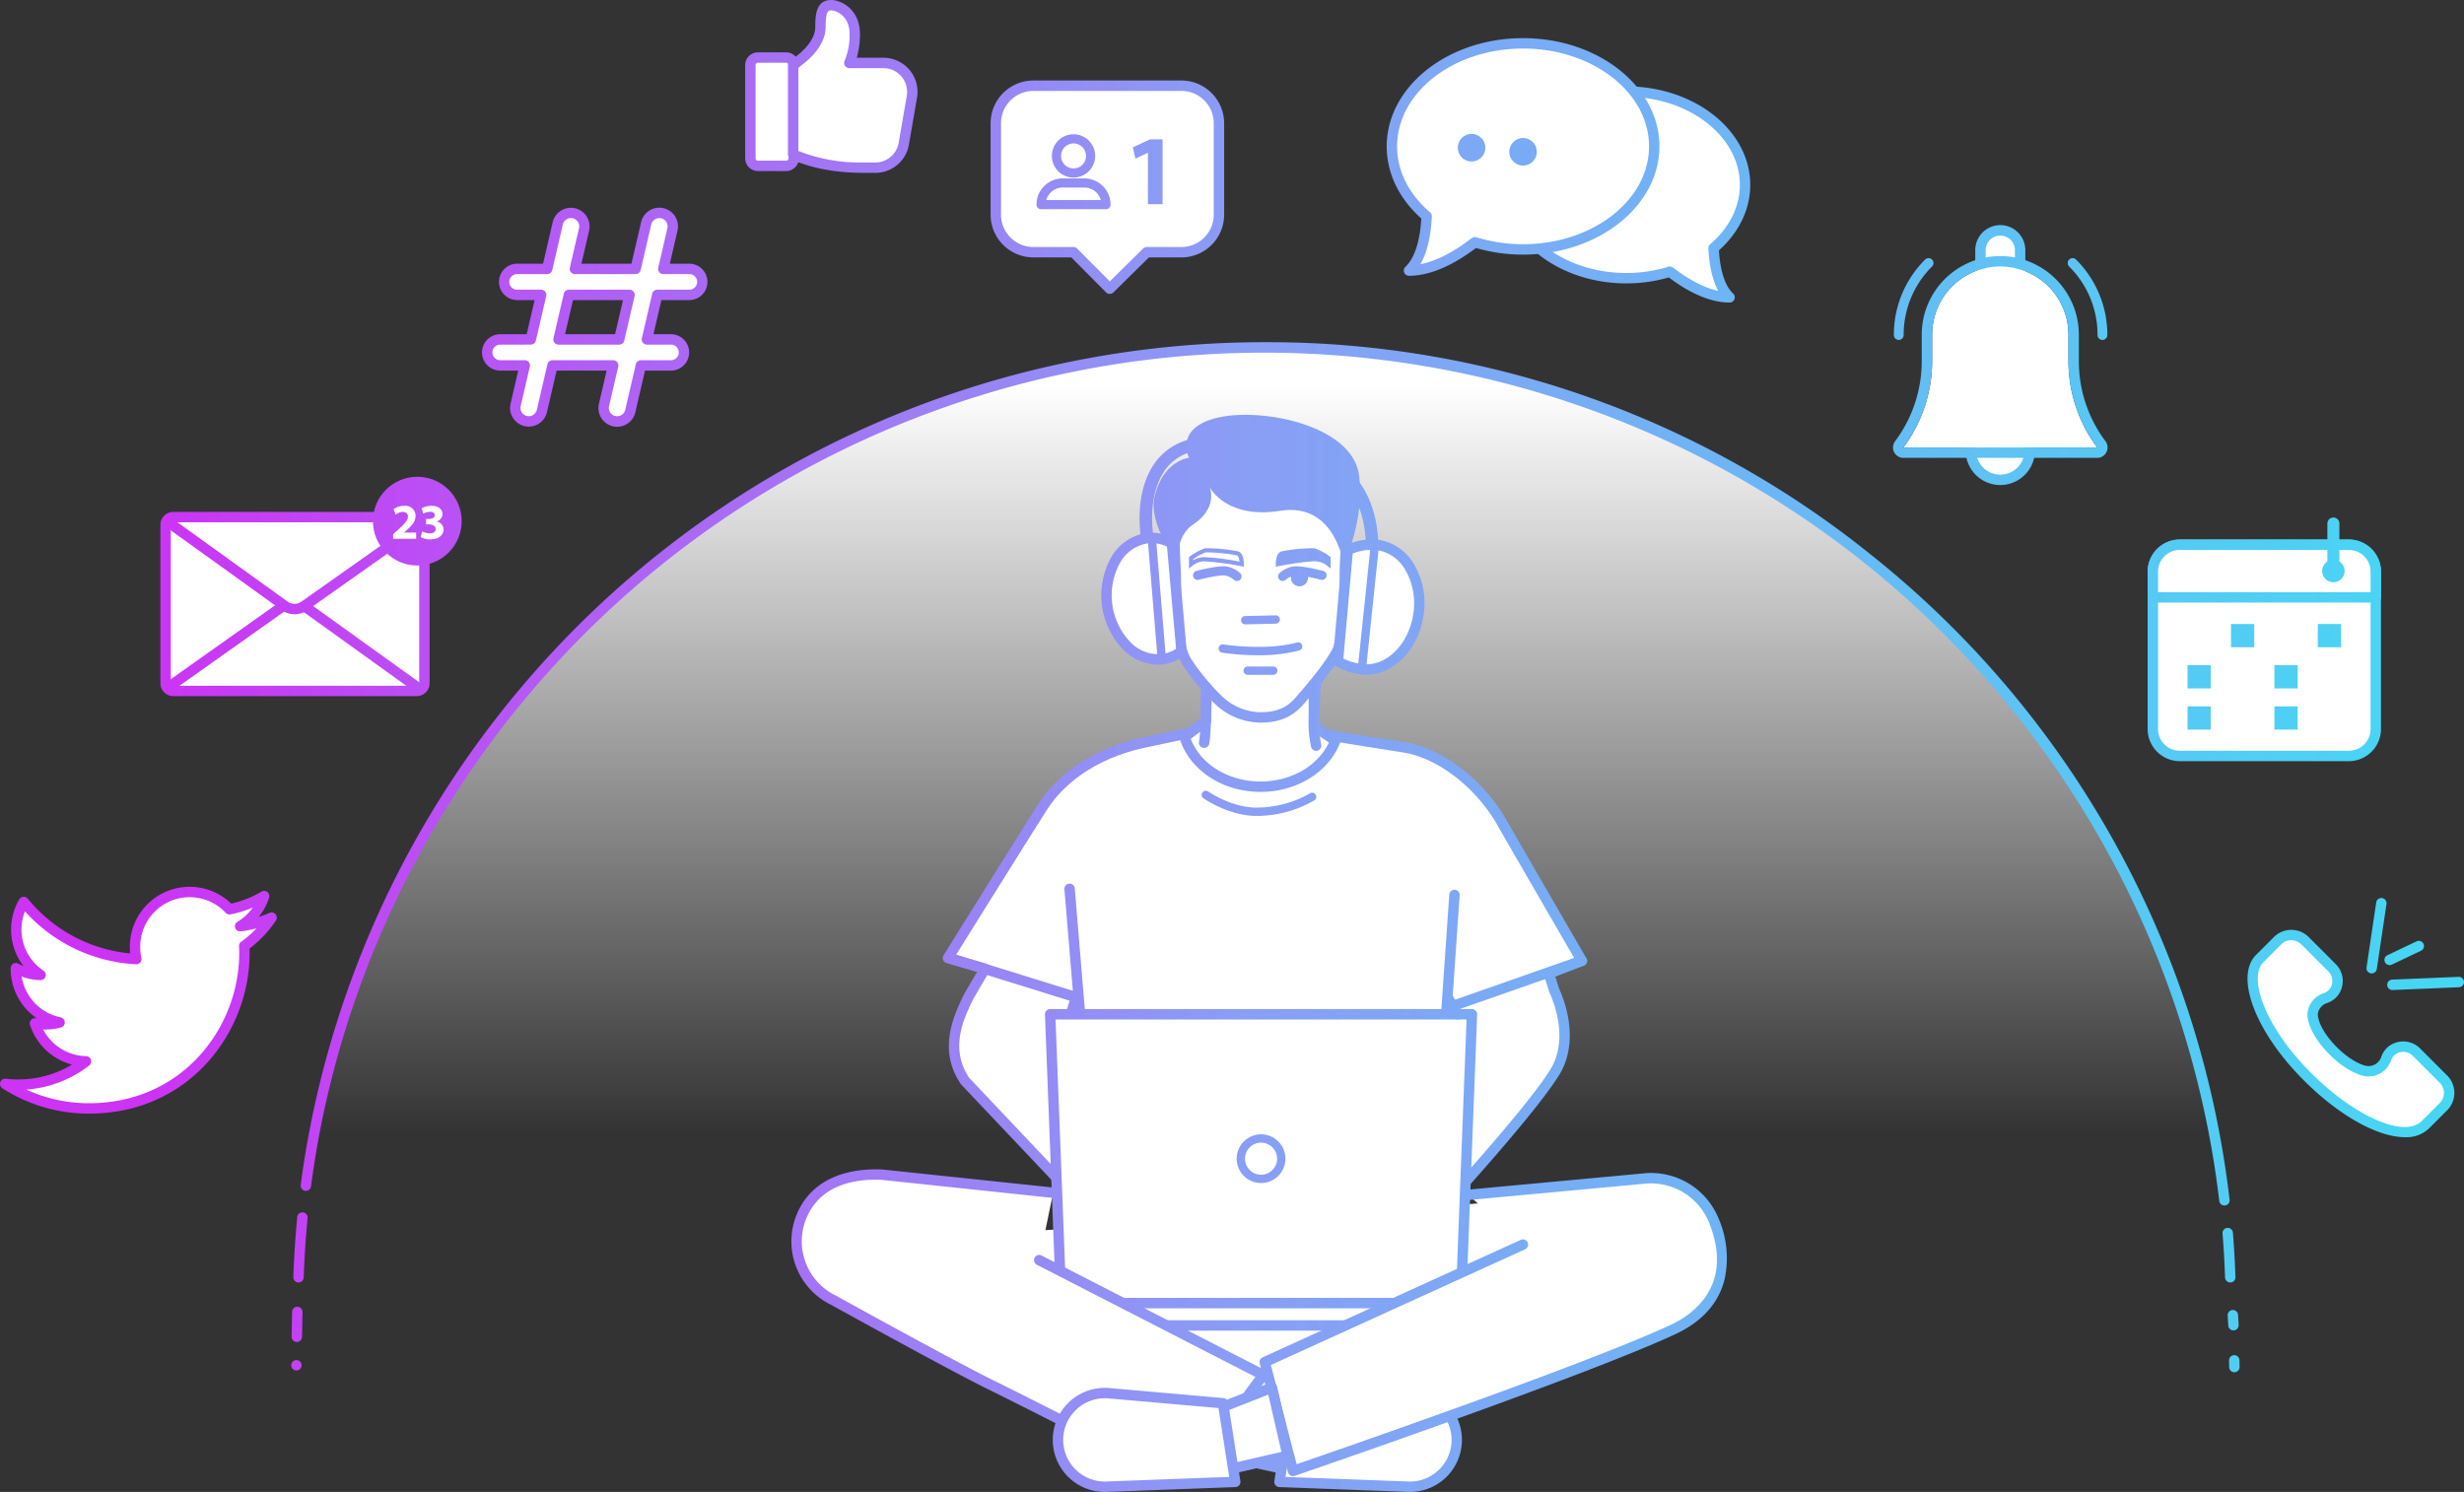 <?xml version="1.0" encoding="UTF-8"?>
<svg xmlns="http://www.w3.org/2000/svg" xmlns:xlink="http://www.w3.org/1999/xlink" viewBox="0 0 592.374 358.732">
  <rect x="0" y="0" width="592.374" height="358.732" fill="#333333" stroke="none"/>
  <defs>
    <linearGradient id="linear-gradient" x1="72.24" y1="293.343" x2="72.24" y2="305.978" gradientUnits="userSpaceOnUse">
      <stop offset="0" stop-color="#fff"></stop>
      <stop offset="1" stop-color="#fff" stop-opacity="0"></stop>
    </linearGradient>
    <linearGradient id="linear-gradient-2" x1="10.091" y1="299.918" x2="589.868" y2="299.918" gradientUnits="userSpaceOnUse">
      <stop offset="0.043" stop-color="#cc33f5"></stop>
      <stop offset="0.5" stop-color="#899ef5"></stop>
      <stop offset="1" stop-color="#45d7f4"></stop>
    </linearGradient>
    <linearGradient id="linear-gradient-3" x1="304.156" y1="92.353" x2="304.156" y2="272.432" xlink:href="#linear-gradient"></linearGradient>
    <linearGradient id="linear-gradient-4" x1="9.174" y1="186.066" x2="588.951" y2="186.066" xlink:href="#linear-gradient-2"></linearGradient>
    <linearGradient id="linear-gradient-5" x1="535.875" y1="296.933" x2="535.875" y2="306.273" xlink:href="#linear-gradient"></linearGradient>
    <linearGradient id="linear-gradient-6" x1="9.925" y1="301.794" x2="589.701" y2="301.794" xlink:href="#linear-gradient-2"></linearGradient>
    <linearGradient id="linear-gradient-7" x1="10.174" y1="328.284" x2="589.951" y2="328.284" xlink:href="#linear-gradient-2"></linearGradient>
    <linearGradient id="linear-gradient-8" x1="536.878" y1="316.333" x2="536.878" y2="318.446" xlink:href="#linear-gradient"></linearGradient>
    <linearGradient id="linear-gradient-9" x1="10.174" y1="317.432" x2="589.951" y2="317.432" xlink:href="#linear-gradient-2"></linearGradient>
    <linearGradient id="linear-gradient-10" x1="9.925" y1="327.892" x2="589.701" y2="327.892" xlink:href="#linear-gradient-2"></linearGradient>
    <linearGradient id="linear-gradient-11" x1="9.174" y1="46.754" x2="588.951" y2="46.754" xlink:href="#linear-gradient-2"></linearGradient>
    <linearGradient id="linear-gradient-12" x1="9.174" y1="26.857" x2="588.951" y2="26.857" xlink:href="#linear-gradient-2"></linearGradient>
    <linearGradient id="linear-gradient-13" x1="9.174" y1="20.781" x2="588.951" y2="20.781" xlink:href="#linear-gradient-2"></linearGradient>
    <linearGradient id="linear-gradient-14" x1="9.174" y1="240.493" x2="588.951" y2="240.493" xlink:href="#linear-gradient-2"></linearGradient>
    <linearGradient id="linear-gradient-15" x1="9.174" y1="248.506" x2="588.951" y2="248.506" xlink:href="#linear-gradient-2"></linearGradient>
    <linearGradient id="linear-gradient-16" x1="9.174" y1="76.258" x2="588.951" y2="76.258" xlink:href="#linear-gradient-2"></linearGradient>
    <linearGradient id="linear-gradient-17" x1="9.174" y1="145.235" x2="588.951" y2="145.235" xlink:href="#linear-gradient-2"></linearGradient>
    <linearGradient id="linear-gradient-18" x1="9.174" y1="136.075" x2="588.951" y2="136.075" xlink:href="#linear-gradient-2"></linearGradient>
    <linearGradient id="linear-gradient-19" x1="9.174" y1="155.492" x2="588.951" y2="155.492" xlink:href="#linear-gradient-2"></linearGradient>
    <linearGradient id="linear-gradient-20" x1="9.174" y1="155.752" x2="588.951" y2="155.752" xlink:href="#linear-gradient-2"></linearGradient>
    <linearGradient id="linear-gradient-21" x1="10.174" y1="318.436" x2="589.951" y2="318.436" xlink:href="#linear-gradient-2"></linearGradient>
    <linearGradient id="linear-gradient-22" x1="9.174" y1="233.755" x2="588.951" y2="233.755" xlink:href="#linear-gradient-2"></linearGradient>
    <linearGradient id="linear-gradient-23" x1="9.174" y1="344.454" x2="588.951" y2="344.454" xlink:href="#linear-gradient-2"></linearGradient>
    <linearGradient id="linear-gradient-24" x1="9.174" y1="346.214" x2="588.951" y2="346.214" xlink:href="#linear-gradient-2"></linearGradient>
    <linearGradient id="linear-gradient-25" x1="9.174" y1="278.598" x2="588.951" y2="278.598" xlink:href="#linear-gradient-2"></linearGradient>
    <linearGradient id="linear-gradient-26" x1="9.174" y1="316.009" x2="588.951" y2="316.009" xlink:href="#linear-gradient-2"></linearGradient>
    <linearGradient id="linear-gradient-27" x1="9.174" y1="278.598" x2="588.951" y2="278.598" xlink:href="#linear-gradient-2"></linearGradient>
    <linearGradient id="linear-gradient-28" x1="9.174" y1="228.642" x2="588.951" y2="228.642" xlink:href="#linear-gradient-2"></linearGradient>
    <linearGradient id="linear-gradient-29" x1="9.174" y1="229.416" x2="588.951" y2="229.416" xlink:href="#linear-gradient-2"></linearGradient>
    <linearGradient id="linear-gradient-30" x1="9.174" y1="242.029" x2="588.951" y2="242.029" xlink:href="#linear-gradient-2"></linearGradient>
    <linearGradient id="linear-gradient-31" x1="9.174" y1="318.48" x2="588.951" y2="318.48" xlink:href="#linear-gradient-2"></linearGradient>
    <linearGradient id="linear-gradient-32" x1="9.174" y1="319.466" x2="588.951" y2="319.466" xlink:href="#linear-gradient-2"></linearGradient>
    <linearGradient id="linear-gradient-33" x1="9.174" y1="343.653" x2="588.951" y2="343.653" xlink:href="#linear-gradient-2"></linearGradient>
    <linearGradient id="linear-gradient-34" x1="9.174" y1="346.214" x2="588.951" y2="346.214" xlink:href="#linear-gradient-2"></linearGradient>
    <linearGradient id="linear-gradient-35" x1="9.174" y1="235.024" x2="588.951" y2="235.024" xlink:href="#linear-gradient-2"></linearGradient>
    <linearGradient id="linear-gradient-36" x1="9.174" y1="236.548" x2="588.951" y2="236.548" xlink:href="#linear-gradient-2"></linearGradient>
    <linearGradient id="linear-gradient-37" x1="9.174" y1="175.278" x2="588.951" y2="175.278" xlink:href="#linear-gradient-2"></linearGradient>
    <linearGradient id="linear-gradient-38" x1="9.174" y1="139.444" x2="588.951" y2="139.444" xlink:href="#linear-gradient-2"></linearGradient>
    <linearGradient id="linear-gradient-39" x1="9.174" y1="133.967" x2="588.951" y2="133.967" xlink:href="#linear-gradient-2"></linearGradient>
    <linearGradient id="linear-gradient-40" x1="9.174" y1="134.255" x2="588.951" y2="134.255" xlink:href="#linear-gradient-2"></linearGradient>
    <linearGradient id="linear-gradient-41" x1="9.174" y1="139.245" x2="588.951" y2="139.245" xlink:href="#linear-gradient-2"></linearGradient>
    <linearGradient id="linear-gradient-42" x1="9.174" y1="137.928" x2="588.951" y2="137.928" xlink:href="#linear-gradient-2"></linearGradient>
    <linearGradient id="linear-gradient-44" x1="9.174" y1="134.258" x2="588.951" y2="134.258" xlink:href="#linear-gradient-2"></linearGradient>
    <linearGradient id="linear-gradient-46" x1="9.174" y1="137.928" x2="588.951" y2="137.928" xlink:href="#linear-gradient-2"></linearGradient>
    <linearGradient id="linear-gradient-47" x1="9.174" y1="171.858" x2="588.951" y2="171.858" xlink:href="#linear-gradient-2"></linearGradient>
    <linearGradient id="linear-gradient-48" x1="9.174" y1="171.898" x2="588.951" y2="171.898" xlink:href="#linear-gradient-2"></linearGradient>
    <linearGradient id="linear-gradient-49" x1="9.174" y1="193.16" x2="588.951" y2="193.16" xlink:href="#linear-gradient-2"></linearGradient>
    <linearGradient id="linear-gradient-50" x1="9.174" y1="149.04" x2="588.951" y2="149.04" xlink:href="#linear-gradient-2"></linearGradient>
    <linearGradient id="linear-gradient-51" x1="9.174" y1="155.995" x2="588.951" y2="155.995" xlink:href="#linear-gradient-2"></linearGradient>
    <linearGradient id="linear-gradient-52" x1="9.174" y1="161.258" x2="588.951" y2="161.258" xlink:href="#linear-gradient-2"></linearGradient>
    <linearGradient id="linear-gradient-53" x1="9.174" y1="121.948" x2="588.951" y2="121.948" xlink:href="#linear-gradient-2"></linearGradient>
    <linearGradient id="linear-gradient-54" x1="9.174" y1="143.949" x2="588.951" y2="143.949" xlink:href="#linear-gradient-2"></linearGradient>
    <linearGradient id="linear-gradient-55" x1="9.174" y1="145.962" x2="588.951" y2="145.962" xlink:href="#linear-gradient-2"></linearGradient>
    <linearGradient id="linear-gradient-56" x1="9.174" y1="143.509" x2="588.951" y2="143.509" xlink:href="#linear-gradient-2"></linearGradient>
    <linearGradient id="linear-gradient-57" x1="9.174" y1="146.012" x2="588.951" y2="146.012" xlink:href="#linear-gradient-2"></linearGradient>
    <linearGradient id="linear-gradient-58" x1="9.174" y1="117.652" x2="588.951" y2="117.652" xlink:href="#linear-gradient-2"></linearGradient>
    <linearGradient id="linear-gradient-59" x1="9.174" y1="125.304" x2="588.951" y2="125.304" xlink:href="#linear-gradient-2"></linearGradient>
    <linearGradient id="linear-gradient-60" x1="9.174" y1="37.742" x2="588.951" y2="37.742" xlink:href="#linear-gradient-2"></linearGradient>
    <linearGradient id="linear-gradient-61" x1="9.174" y1="35.513" x2="588.951" y2="35.513" xlink:href="#linear-gradient-2"></linearGradient>
    <linearGradient id="linear-gradient-62" x1="9.174" y1="36.496" x2="588.951" y2="36.496" xlink:href="#linear-gradient-2"></linearGradient>
    <linearGradient id="linear-gradient-64" x1="9.174" y1="241.694" x2="588.951" y2="241.694" xlink:href="#linear-gradient-2"></linearGradient>
    <linearGradient id="linear-gradient-65" x1="9.174" y1="45.013" x2="588.951" y2="45.013" xlink:href="#linear-gradient-2"></linearGradient>
    <linearGradient id="linear-gradient-66" x1="9.174" y1="37.49" x2="588.951" y2="37.49" xlink:href="#linear-gradient-2"></linearGradient>
    <linearGradient id="linear-gradient-67" x1="9.174" y1="46.598" x2="588.951" y2="46.598" xlink:href="#linear-gradient-2"></linearGradient>
    <linearGradient id="linear-gradient-68" x1="-2.342" y1="39.335" x2="568.298" y2="43.326" xlink:href="#linear-gradient-2"></linearGradient>
    <linearGradient id="linear-gradient-69" x1="9.174" y1="61.342" x2="588.951" y2="61.342" xlink:href="#linear-gradient-2"></linearGradient>
    <linearGradient id="linear-gradient-70" x1="9.174" y1="108.283" x2="588.951" y2="108.283" xlink:href="#linear-gradient-2"></linearGradient>
    <linearGradient id="linear-gradient-71" x1="9.174" y1="85.834" x2="588.951" y2="85.834" xlink:href="#linear-gradient-2"></linearGradient>
    <linearGradient id="linear-gradient-72" x1="9.174" y1="71.899" x2="588.951" y2="71.899" xlink:href="#linear-gradient-2"></linearGradient>
    <linearGradient id="linear-gradient-73" x1="9.174" y1="71.899" x2="588.951" y2="71.899" xlink:href="#linear-gradient-2"></linearGradient>
    <linearGradient id="linear-gradient-74" x1="9.174" y1="224.985" x2="588.951" y2="224.985" xlink:href="#linear-gradient-2"></linearGradient>
    <linearGradient id="linear-gradient-75" x1="9.174" y1="229.142" x2="588.951" y2="229.142" xlink:href="#linear-gradient-2"></linearGradient>
    <linearGradient id="linear-gradient-76" x1="9.174" y1="236.458" x2="588.951" y2="236.458" xlink:href="#linear-gradient-2"></linearGradient>
    <linearGradient id="linear-gradient-77" x1="9.174" y1="156.372" x2="588.951" y2="156.372" xlink:href="#linear-gradient-2"></linearGradient>
    <linearGradient id="linear-gradient-78" x1="9.174" y1="137.307" x2="588.951" y2="137.307" xlink:href="#linear-gradient-2"></linearGradient>
    <linearGradient id="linear-gradient-79" x1="9.174" y1="137.292" x2="588.951" y2="137.292" xlink:href="#linear-gradient-2"></linearGradient>
    <linearGradient id="linear-gradient-80" x1="9.174" y1="131.507" x2="588.951" y2="131.507" xlink:href="#linear-gradient-2"></linearGradient>
    <linearGradient id="linear-gradient-83" x1="9.174" y1="152.83" x2="588.951" y2="152.83" xlink:href="#linear-gradient-2"></linearGradient>
    <linearGradient id="linear-gradient-86" x1="9.174" y1="162.734" x2="588.951" y2="162.734" xlink:href="#linear-gradient-2"></linearGradient>
    <linearGradient id="linear-gradient-90" x1="9.174" y1="172.639" x2="588.951" y2="172.639" xlink:href="#linear-gradient-2"></linearGradient>
  </defs>
  <g id="Layer_2" data-name="Layer 2">
    <g id="Layer_5" data-name="Layer 5">
      <path d="M72.709,292.724q-.684,7.134-.938,14.388" fill="url(#linear-gradient)"></path>
      <path d="M71.772,308.362c-.015,0-.029,0-.044-.001a1.25,1.25,0,0,1-1.206-1.292c.167-4.814.484-9.68.943-14.464a1.25,1.25,0,0,1,2.488.238c-.454,4.734-.767,9.549-.934,14.312A1.25,1.25,0,0,1,71.772,308.362Z" fill="url(#linear-gradient-2)"></path>
      <path d="M534.778,288.606a230.67,230.67,0,0,0-4.723-26.726C505.676,159.591,413.689,83.526,303.935,83.526c-111.515,0-204.69,78.528-227.241,183.302q-1.935,8.991-3.16,18.232" fill="url(#linear-gradient-3)"></path>
      <path d="M534.776,289.856a1.25,1.25,0,0,1-1.239-1.105,231.237,231.237,0,0,0-455.621-21.66c-1.282,5.958-2.339,12.058-3.142,18.132a1.25,1.25,0,1,1-2.478-.327c.811-6.14,1.88-12.308,3.177-18.331A233.779,233.779,0,0,1,303.935,82.276a231.177,231.177,0,0,1,145.856,51.093,232.7,232.7,0,0,1,86.228,155.092,1.25,1.25,0,0,1-1.096,1.387A1.39,1.39,0,0,1,534.776,289.856Z" fill="url(#linear-gradient-4)"></path>
      <path d="M536.18,307.112q-.186-5.35-.609-10.637" fill="url(#linear-gradient-5)"></path>
      <path d="M536.178,308.362a1.25,1.25,0,0,1-1.248-1.207c-.121-3.504-.325-7.064-.605-10.58a1.25,1.25,0,0,1,2.492-.199c.283,3.554.489,7.152.611,10.693a1.249,1.249,0,0,1-1.206,1.292C536.207,308.362,536.193,308.362,536.178,308.362Z" fill="url(#linear-gradient-6)"></path>
      <path d="M71.271,329.526a1.298,1.298,0,0,1-.89-.37,1.353,1.353,0,0,1-.15-.19,1.161,1.161,0,0,1-.12-.21,2.187,2.187,0,0,1-.07-.24,1.986,1.986,0,0,1-.02-.24,1.288,1.288,0,0,1,.36-.89,1.255,1.255,0,0,1,2.14.89,1.263,1.263,0,0,1-1.25,1.25Z" fill="url(#linear-gradient-7)"></path>
      <line x1="536.808" y1="316.229" x2="536.947" y2="318.636" fill="url(#linear-gradient-8)"></line>
      <path d="M536.946,319.886a1.25,1.25,0,0,1-1.247-1.178l-.139-2.406a1.25,1.25,0,1,1,2.496-.144l.139,2.406a1.25,1.25,0,0,1-1.176,1.32C536.995,319.885,536.971,319.886,536.946,319.886Z" fill="url(#linear-gradient-9)"></path>
      <path d="M537.168,329.945a1.251,1.251,0,0,1-1.25-1.228l-.027-1.607a1.25,1.25,0,0,1,1.228-1.272h.021a1.251,1.251,0,0,1,1.25,1.228l.027,1.607a1.25,1.25,0,0,1-1.228,1.272Z" fill="url(#linear-gradient-10)"></path>
      <path d="M362.421,44.449c0,12.389,12.784,22.436,28.555,22.436a35.273,35.273,0,0,0,10.484-1.566c3.312,2.586,8.897,6.176,14.351,6.176-2.855-2.7-3.663-7.938-3.843-11.834,4.695-3.998,7.563-9.345,7.563-15.211,0-12.389-12.784-22.436-28.555-22.436S362.421,32.061,362.421,44.449Z" fill="#fff"></path>
      <path d="M415.809,72.745c-5.425,0-10.85-3.197-14.604-6.044a36.558,36.558,0,0,1-10.229,1.435c-16.434,0-29.805-10.626-29.805-23.686s13.37-23.686,29.805-23.686S420.78,31.389,420.78,44.449c0,5.843-2.67,11.415-7.532,15.753.221,3.598,1.01,8.104,3.421,10.384a1.25,1.25,0,0,1-.859,2.158Zm-14.351-8.676a1.25,1.25,0,0,1,.77.265c2.34,1.827,6.525,4.678,10.862,5.607-1.67-3.042-2.227-7.049-2.373-10.222a1.252,1.252,0,0,1,.439-1.009c4.594-3.911,7.124-8.976,7.124-14.26,0-11.682-12.249-21.186-27.305-21.186s-27.305,9.504-27.305,21.186,12.249,21.186,27.305,21.186a33.942,33.942,0,0,0,10.111-1.51A1.245,1.245,0,0,1,401.459,64.068Z" fill="url(#linear-gradient-11)"></path>
      <path d="M182.224,39.878h6.769a1.824,1.824,0,0,0,1.824-1.824V15.66a1.824,1.824,0,0,0-1.824-1.824h-6.769A1.824,1.824,0,0,0,180.4,15.66V38.054A1.824,1.824,0,0,0,182.224,39.878Z" fill="#fff"></path>
      <path d="M188.993,41.128h-6.769a3.077,3.077,0,0,1-3.074-3.074V15.66a3.078,3.078,0,0,1,3.074-3.074h6.769a3.077,3.077,0,0,1,3.074,3.074v22.394A3.077,3.077,0,0,1,188.993,41.128Zm-6.769-26.041a.575.575,0,0,0-.574.574v22.394a.575.575,0,0,0,.574.574h6.769a.575.575,0,0,0,.574-.574V15.66a.575.575,0,0,0-.574-.574Z" fill="url(#linear-gradient-12)"></path>
      <path d="M199.854,1.25c-1.736,0-2.604.868-2.604,5.208,0,4.125-3.995,7.444-6.564,9.154V37.119c2.78,1.286,8.344,3.193,16.981,3.193h2.778a6.933,6.933,0,0,0,6.84-5.764l1.944-11.284a6.941,6.941,0,0,0-6.84-8.125H204.194a16.765,16.765,0,0,0,1.302-6.944c0-5.208-3.906-6.944-5.642-6.944Z" fill="#fff"></path>
      <path d="M210.444,41.562h-2.778c-8.562,0-14.245-1.799-17.506-3.309a1.251,1.251,0,0,1-.725-1.134V15.613a1.249,1.249,0,0,1,.558-1.04C192.236,13.079,196,10.039,196,6.458,196,3.333,196.298,0,199.854,0c2.159,0,6.892,2.063,6.892,8.194a20.508,20.508,0,0,1-.77,5.694h6.413a8.191,8.191,0,0,1,8.072,9.586L218.515,34.76A8.172,8.172,0,0,1,210.444,41.562Zm-18.509-5.257a40.653,40.653,0,0,0,15.73,2.757h2.778a5.679,5.679,0,0,0,5.608-4.726l1.944-11.285a5.692,5.692,0,0,0-5.608-6.663h-8.194a1.25,1.25,0,0,1-1.118-1.809,15.859,15.859,0,0,0,1.17-6.385c0-4.681-3.52-5.694-4.392-5.694-.666,0-1.354,0-1.354,3.958,0,4.427-3.884,7.926-6.564,9.813Z" fill="url(#linear-gradient-13)"></path>
      <path d="M65.297,220.635a27.372,27.372,0,0,1-7.566,2.074,13.056,13.056,0,0,0,5.776-7.257,26.24,26.24,0,0,1-8.326,3.178,13.129,13.129,0,0,0-22.713,8.979,13.523,13.523,0,0,0,.304,2.994A37.165,37.165,0,0,1,5.709,216.868a13.134,13.134,0,0,0,4.035,17.549A12.967,12.967,0,0,1,3.812,232.8v.144a13.191,13.191,0,0,0,10.52,12.901,13.102,13.102,0,0,1-3.443.432,11.611,11.611,0,0,1-2.486-.224A13.255,13.255,0,0,0,20.672,255.2a26.383,26.383,0,0,1-16.28,5.6,24.594,24.594,0,0,1-3.142-.18,36.965,36.965,0,0,0,20.143,5.892c24.162,0,37.371-20.015,37.371-37.363,0-.581-.02-1.141-.048-1.697A26.192,26.192,0,0,0,65.297,220.635Z" fill="#fff"></path>
      <path d="M21.392,267.763A38.319,38.319,0,0,1,.572,261.67a1.25,1.25,0,0,1,.837-2.29,23.158,23.158,0,0,0,2.983.17,25.323,25.323,0,0,0,12.927-3.566,14.54,14.54,0,0,1-10.104-9.542,1.25,1.25,0,0,1,1.458-1.609c.073.016.148.031.225.045a14.474,14.474,0,0,1-6.336-11.935V232.8a1.25,1.25,0,0,1,1.853-1.095,11.981,11.981,0,0,0,1.249.595,14.395,14.395,0,0,1-1.037-16.055,1.251,1.251,0,0,1,.983-.622,1.267,1.267,0,0,1,1.07.457,36.093,36.093,0,0,0,24.615,13.165c-.051-.518-.075-1.062-.075-1.637A14.378,14.378,0,0,1,55.59,217.265a24.911,24.911,0,0,0,7.278-2.887,1.25,1.25,0,0,1,1.831,1.452,14.192,14.192,0,0,1-2.493,4.631,25.348,25.348,0,0,0,2.589-.97,1.25,1.25,0,0,1,1.54,1.841,27.617,27.617,0,0,1-6.341,6.735c.013.355.021.715.021,1.082C60.014,248.13,45.568,267.763,21.392,267.763Zm-15.071-5.78a35.996,35.996,0,0,0,15.071,3.28c22.61,0,36.122-18.362,36.122-36.114,0-.559-.02-1.1-.046-1.636a1.25,1.25,0,0,1,.524-1.081,24.085,24.085,0,0,0,3.667-3.214,29.385,29.385,0,0,1-3.772.73,1.25,1.25,0,0,1-.798-2.313,11.947,11.947,0,0,0,3.663-3.401,27.988,27.988,0,0,1-5.327,1.621,1.243,1.243,0,0,1-1.156-.37,11.879,11.879,0,0,0-20.552,8.123,12.2,12.2,0,0,0,.273,2.717,1.25,1.25,0,0,1-1.279,1.526A38.553,38.553,0,0,1,5.999,219.127a11.872,11.872,0,0,0,4.44,14.251,1.25,1.25,0,0,1-.719,2.289,13.886,13.886,0,0,1-4.512-.86,11.961,11.961,0,0,0,9.373,9.814,1.25,1.25,0,0,1,.08,2.43,14.331,14.331,0,0,1-3.772.477q-.265,0-.515-.006a11.982,11.982,0,0,0,10.324,6.429,1.25,1.25,0,0,1,.743,2.234A27.793,27.793,0,0,1,6.321,261.982Z" fill="url(#linear-gradient-14)"></path>
      <path d="M587.554,259.592l-6.608-6.608a4.395,4.395,0,0,0-7.316,1.652,4.497,4.497,0,0,1-5.192,2.832c-4.72-1.18-11.093-7.316-12.273-12.273a4.277,4.277,0,0,1,2.832-5.192,4.395,4.395,0,0,0,1.652-7.316l-6.608-6.608a4.714,4.714,0,0,0-6.372,0l-4.484,4.484c-4.484,4.72.472,17.229,11.565,28.322S578.35,275.169,583.07,270.449l4.484-4.484A4.713,4.713,0,0,0,587.554,259.592Z" fill="#fff"></path>
      <path d="M578.19,273.433c-6.409,0-15.651-4.99-24.326-13.665-11.546-11.546-16.636-24.753-11.587-30.066l4.507-4.507a5.934,5.934,0,0,1,8.079-.057l6.669,6.665a5.708,5.708,0,0,1,1.52,5.455,5.44,5.44,0,0,1-3.688,3.941,3.258,3.258,0,0,0-1.757,1.483,2.612,2.612,0,0,0-.258,2.119c.012.035.021.07.03.106,1.027,4.313,6.974,10.253,11.36,11.35a3.232,3.232,0,0,0,3.704-2.015,5.429,5.429,0,0,1,3.931-3.661,5.713,5.713,0,0,1,5.455,1.52l6.608,6.608a5.932,5.932,0,0,1,.057,8.08l-4.541,4.544A7.859,7.859,0,0,1,578.19,273.433Zm-27.404-47.35a3.137,3.137,0,0,0-2.234.878l-4.484,4.484c-3.515,3.701.279,15.269,11.565,26.554,10.509,10.509,22.421,15.697,26.555,11.565l4.484-4.484a3.456,3.456,0,0,0,0-4.605l-6.608-6.608a3.229,3.229,0,0,0-3.084-.861,2.964,2.964,0,0,0-2.154,1.997,5.72,5.72,0,0,1-6.658,3.685c-5.304-1.326-11.932-7.946-13.205-13.152a5.083,5.083,0,0,1,.468-4.082,5.8,5.8,0,0,1,3.173-2.638,2.973,2.973,0,0,0,2.024-2.163,3.227,3.227,0,0,0-.861-3.084l-6.608-6.608A3.626,3.626,0,0,0,550.786,226.083Z" fill="url(#linear-gradient-15)"></path>
      <path d="M165.764,64.656h-6.303l2.202-9.488a3.244,3.244,0,0,0-6.321-1.468l-2.542,10.956h-14.59l2.202-9.488a3.244,3.244,0,0,0-6.321-1.468L131.55,64.656h-7.282a3.123,3.123,0,1,0,0,6.247H130.1l-2.486,10.709h-7.361a3.123,3.123,0,1,0,0,6.247h5.911l-2.202,9.488a3.244,3.244,0,1,0,6.321,1.467l2.542-10.955h14.59l-2.202,9.488a3.244,3.244,0,1,0,6.321,1.467l2.542-10.955h7.228a3.123,3.123,0,1,0,0-6.247h-5.777l2.486-10.709h7.753a3.123,3.123,0,1,0,0-6.247Zm-16.9,16.955h-14.59l2.486-10.709h14.59Z" fill="#fff"></path>
      <path d="M127.132,102.578a4.551,4.551,0,0,1-1.245-.176,4.491,4.491,0,0,1-3.143-5.338l1.847-7.955h-4.338a4.373,4.373,0,1,1,0-8.747h6.368l1.906-8.209h-4.259a4.374,4.374,0,0,1,0-8.747h6.289l2.317-9.988a4.495,4.495,0,0,1,8.757,2.033l-1.848,7.955h12.024l2.318-9.988a4.494,4.494,0,0,1,8.756,2.033l-1.847,7.955h4.73a4.374,4.374,0,0,1,0,8.747h-6.76l-1.906,8.209h4.204a4.373,4.373,0,0,1,0,8.747h-6.234l-2.317,9.988a4.495,4.495,0,1,1-8.757-2.032l1.847-7.956H133.818L131.5,99.096a4.504,4.504,0,0,1-4.368,3.481Zm-6.879-19.716a1.873,1.873,0,1,0,0,3.747h5.911a1.251,1.251,0,0,1,1.218,1.533l-2.202,9.488a1.994,1.994,0,1,0,3.885.902l2.543-10.956a1.251,1.251,0,0,1,1.218-.967h14.589a1.251,1.251,0,0,1,1.218,1.533l-2.202,9.488a1.993,1.993,0,0,0,1.395,2.368,1.994,1.994,0,0,0,2.491-1.467l2.542-10.955a1.251,1.251,0,0,1,1.218-.967h7.228a1.873,1.873,0,0,0,0-3.747h-5.777a1.251,1.251,0,0,1-1.218-1.533l2.486-10.709a1.251,1.251,0,0,1,1.218-.967h7.753a1.874,1.874,0,0,0,0-3.747h-6.303a1.251,1.251,0,0,1-1.218-1.533l2.202-9.488a1.994,1.994,0,0,0-3.885-.903l-2.543,10.956a1.251,1.251,0,0,1-1.218.967h-14.59a1.251,1.251,0,0,1-1.218-1.533l2.203-9.488a1.994,1.994,0,0,0-3.886-.902l-2.542,10.956a1.251,1.251,0,0,1-1.218.967h-7.282a1.874,1.874,0,0,0,0,3.747H130.1a1.251,1.251,0,0,1,1.218,1.533l-2.486,10.709a1.251,1.251,0,0,1-1.218.967Zm28.611,0h-14.59a1.251,1.251,0,0,1-1.218-1.533l2.486-10.709a1.251,1.251,0,0,1,1.218-.967h14.59a1.251,1.251,0,0,1,1.218,1.533l-2.486,10.709A1.251,1.251,0,0,1,148.864,82.862Zm-13.017-2.5h12.023l1.906-8.209H137.754Z" fill="url(#linear-gradient-16)"></path>
      <rect x="39.809" y="124.339" width="62.223" height="41.792" rx="1.857" fill="#fff"></rect>
      <path d="M100.175,167.381H41.667a3.111,3.111,0,0,1-3.107-3.107V126.196a3.111,3.111,0,0,1,3.107-3.107h58.509a3.111,3.111,0,0,1,3.107,3.107v38.077A3.111,3.111,0,0,1,100.175,167.381Zm-58.509-41.792a.608.608,0,0,0-.607.607v38.077a.608.608,0,0,0,.607.608h58.509a.608.608,0,0,0,.608-.608V126.196a.608.608,0,0,0-.608-.607Z" fill="url(#linear-gradient-17)"></path>
      <path d="M40.697,125.711,68.429,145.667a4.067,4.067,0,0,0,4.708.049l28.317-20.004" fill="#fff"></path>
      <path d="M70.815,147.69a5.306,5.306,0,0,1-3.12-1.012L39.967,126.726a1.25,1.25,0,0,1,1.461-2.029L69.16,144.652a2.82,2.82,0,0,0,3.265.037L100.733,124.69a1.25,1.25,0,0,1,1.443,2.042L73.859,146.736A5.331,5.331,0,0,1,70.815,147.69Z" fill="url(#linear-gradient-18)"></path>
      <line x1="40.387" y1="165.317" x2="68.12" y2="145.667" fill="#fff"></line>
      <path d="M40.388,166.567a1.25,1.25,0,0,1-.724-2.27l27.732-19.65a1.25,1.25,0,0,1,1.445,2.04L41.11,166.337A1.246,1.246,0,0,1,40.388,166.567Z" fill="url(#linear-gradient-19)"></path>
      <line x1="73.138" y1="145.715" x2="101.073" y2="165.79" fill="#fff"></line>
      <path d="M101.072,167.04a1.243,1.243,0,0,1-.729-.235L72.408,146.731a1.25,1.25,0,0,1,1.459-2.03l27.936,20.074a1.25,1.25,0,0,1-.73,2.265Z" fill="url(#linear-gradient-20)"></path>
      <line x1="71.362" y1="321.43" x2="71.473" y2="315.444" fill="#fff"></line>
      <path d="M71.362,322.68h-.024a1.251,1.251,0,0,1-1.226-1.273l.11-5.986a1.25,1.25,0,1,1,2.5.046l-.11,5.986A1.251,1.251,0,0,1,71.362,322.68Z" fill="url(#linear-gradient-21)"></path>
      <polygon points="359.007 327.642 300.924 345.599 247.274 326.977 246.748 296.056 370.979 288.402 359.007 327.642" fill="#fff"></polygon>
      <path d="M232.978,239.449l3.811-6.534-8.888-2.562s17.7-28.404,22.664-36.187c5.245-8.224,14.334-13.507,24.838-15.696l10.556-2.245,32.589.443,19.321,3.077c9.381,1.717,18.365,9.548,23.091,17.831,4.087,7.165,19.33,33.434,19.33,33.434l-7.926,3.076,1.217,3.852c2.754,6.176,3.849,13.66.424,19.491-4.814,8.197-24.088,29.421-24.088,29.421l-88.234,4.434-29.697-31.381C227.208,252.709,229.764,245.818,232.978,239.449Z" fill="#fff"></path>
      <path d="M261.683,292.534a1.252,1.252,0,0,1-.908-.391l-29.696-31.381a1.25,1.25,0,0,1-.133-.168c-5.015-7.547-2.523-14.895.915-21.709.012-.023.023-.045.036-.067l3.003-5.147-7.346-2.117a1.25,1.25,0,0,1-.714-1.862c.177-.284,17.759-28.499,22.67-36.198,5.173-8.11,14.278-13.88,25.638-16.247l10.551-2.244a1.419,1.419,0,0,1,.276-.027l32.59.443a1.214,1.214,0,0,1,.18.016l19.321,3.077c10.389,1.9,19.523,10.633,23.98,18.446,4.039,7.079,19.173,33.164,19.325,33.426a1.25,1.25,0,0,1-.629,1.793l-6.833,2.651.844,2.667c3.393,7.652,3.516,15.146.332,20.568-4.824,8.214-23.451,28.757-24.241,29.628a1.253,1.253,0,0,1-.863.408l-88.234,4.434C261.725,292.534,261.704,292.534,261.683,292.534Zm-28.713-33.411,29.226,30.883,87.142-4.379c2.615-2.898,19.249-21.436,23.591-28.831,2.779-4.733,2.601-11.421-.488-18.349a1.121,1.121,0,0,1-.05-.132l-1.218-3.852a1.249,1.249,0,0,1,.739-1.542l6.563-2.547c-3.095-5.335-15.073-25.994-18.602-32.178-4.169-7.311-12.659-15.47-22.229-17.221l-19.204-3.058-32.359-.44-10.419,2.216c-10.699,2.229-19.237,7.607-24.045,15.146-4.269,6.695-18.148,28.946-21.781,34.772l7.299,2.103a1.251,1.251,0,0,1,.733,1.831l-3.793,6.501C231.209,245.734,228.539,252.361,232.97,259.123Z" fill="url(#linear-gradient-22)"></path>
      <polygon points="293.342 335.231 315.044 340.036 310.859 353.678 287.916 348.717 293.342 335.231" fill="#fff"></polygon>
      <path d="M310.86,354.928a1.236,1.236,0,0,1-.266-.028l-22.942-4.961a1.25,1.25,0,0,1-.895-1.688l5.425-13.486a1.25,1.25,0,0,1,1.431-.754l21.703,4.806a1.25,1.25,0,0,1,.925,1.587l-4.186,13.641A1.251,1.251,0,0,1,310.86,354.928Zm-21.23-7.12,20.371,4.405,3.452-11.249-19.347-4.284Z" fill="url(#linear-gradient-23)"></path>
      <path d="M310.549,337.401l27.412-2.41A11.267,11.267,0,0,1,350.007,348.37h0a11.267,11.267,0,0,1-11.145,9.112l-31.258-1.171Z" fill="#fff"></path>
      <path d="M338.947,358.732h-.096L307.556,357.56a1.25,1.25,0,0,1-1.188-1.441l2.945-18.91a1.25,1.25,0,0,1,1.126-1.053l27.412-2.41a12.517,12.517,0,1,1,1.096,24.986Zm-29.893-3.617,29.854,1.118h.074a10.018,10.018,0,1,0-.912-19.997l-26.437,2.325Z" fill="url(#linear-gradient-24)"></path>
      <polygon points="351.206 313.322 255.137 313.322 252.467 243.875 353.876 243.875 351.206 313.322" fill="#fff"></polygon>
      <path d="M351.207,314.572H255.137a1.25,1.25,0,0,1-1.249-1.202l-2.67-69.447a1.25,1.25,0,0,1,1.249-1.298H353.876a1.251,1.251,0,0,1,1.249,1.298l-2.669,69.447A1.25,1.25,0,0,1,351.207,314.572Zm-94.866-2.5h93.663l2.573-66.947H253.766Z" fill="url(#linear-gradient-25)"></path>
      <rect x="255.137" y="313.322" width="96.501" height="5.374" fill="#fff"></rect>
      <path d="M351.638,319.946h-96.501a1.25,1.25,0,0,1-1.25-1.25v-5.374a1.25,1.25,0,0,1,1.25-1.25h96.501a1.25,1.25,0,0,1,1.25,1.25v5.374A1.25,1.25,0,0,1,351.638,319.946Zm-95.251-2.5h94.001v-2.874h-94.001Z" fill="url(#linear-gradient-26)"></path>
      <circle cx="303.172" cy="278.598" r="4.857" fill="#fff"></circle>
      <path d="M303.172,284.456a5.857,5.857,0,1,1,5.857-5.857A5.864,5.864,0,0,1,303.172,284.456Zm0-9.714a3.857,3.857,0,1,0,3.857,3.857A3.861,3.861,0,0,0,303.172,274.741Z" fill="url(#linear-gradient-27)"></path>
      <line x1="257.141" y1="213.71" x2="259.622" y2="243.574" fill="#fff"></line>
      <path d="M259.621,244.824a1.251,1.251,0,0,1-1.245-1.147l-2.48-29.864a1.25,1.25,0,0,1,2.492-.207l2.481,29.864a1.251,1.251,0,0,1-1.143,1.349C259.69,244.823,259.655,244.824,259.621,244.824Z" fill="url(#linear-gradient-28)"></path>
      <line x1="347.704" y1="243.653" x2="349.673" y2="215.179" fill="#fff"></line>
      <path d="M347.705,244.903c-.028,0-.058-.001-.087-.003a1.25,1.25,0,0,1-1.161-1.333l1.969-28.474a1.25,1.25,0,0,1,2.494.173l-1.969,28.474A1.25,1.25,0,0,1,347.705,244.903Z" fill="url(#linear-gradient-29)"></path>
      <line x1="348.255" y1="240.184" x2="350.398" y2="243.875" fill="#fff"></line>
      <path d="M350.399,245.125a1.249,1.249,0,0,1-1.082-.623l-2.143-3.691a1.25,1.25,0,1,1,2.162-1.255l2.143,3.691a1.25,1.25,0,0,1-1.08,1.877Z" fill="url(#linear-gradient-30)"></path>
      <path d="M353.022,287.294l41.947-3.89a16.281,16.281,0,0,1,17.048,10.054h0c3.277,8.096,3.708,19.922-9.778,26.208-22.256,10.374-91.379,34.012-91.379,34.012L304.06,327.511l62.046-28.243" fill="#fff"></path>
      <path d="M310.859,354.928a1.252,1.252,0,0,1-1.21-.935L302.85,327.825a1.251,1.251,0,0,1,.692-1.452l62.046-28.244a1.25,1.25,0,1,1,1.035,2.275l-61.09,27.809,6.195,23.845c9.536-3.28,69.7-24.072,89.981-33.525,4.833-2.253,15.4-9.161,9.149-24.606a15.062,15.062,0,0,0-15.739-9.283l-41.982,3.894a1.25,1.25,0,1,1-.231-2.489l41.947-3.891a17.557,17.557,0,0,1,18.321,10.83,24.075,24.075,0,0,1,1.453,14.55c-1.424,5.793-5.415,10.255-11.861,13.26-22.062,10.284-90.811,33.826-91.503,34.062A1.248,1.248,0,0,1,310.859,354.928Z" fill="url(#linear-gradient-31)"></path>
      <path d="M253.184,286.787l-41.152-4.348c-8.654-.357-16.08,2.382-19.259,9.856h0a15.758,15.758,0,0,0,7.617,20.342s28.203,15.624,37.983,20.422c11.257,5.523,46.195,23.464,46.195,23.464l19.125-25.89L249.844,302.988" fill="#fff"></path>
      <path d="M284.566,357.773a1.253,1.253,0,0,1-.57-.138c-.349-.18-35.056-18-46.174-23.455-9.696-4.756-37.755-20.294-38.037-20.451a16.977,16.977,0,0,1-8.162-21.925c3.089-7.263,10.352-11.028,20.461-10.615l41.231,4.354a1.25,1.25,0,1,1-.262,2.486l-41.152-4.348c-6.284-.263-14.578,1.108-17.977,9.102a14.498,14.498,0,0,0,7.013,18.729c.342.187,28.347,15.695,37.987,20.424,10.101,4.955,39.601,20.081,45.27,22.99l17.62-23.854L249.272,304.1a1.25,1.25,0,1,1,1.143-2.224l53.849,27.645a1.251,1.251,0,0,1,.435,1.855l-19.125,25.891A1.251,1.251,0,0,1,284.566,357.773Z" fill="url(#linear-gradient-32)"></path>
      <polygon points="305.801 333.628 289.528 340.036 293.714 353.678 309.57 350.033 305.801 333.628" fill="#fff"></polygon>
      <path d="M293.713,354.928a1.251,1.251,0,0,1-1.194-.884l-4.186-13.641a1.25,1.25,0,0,1,.737-1.53l16.272-6.409a1.249,1.249,0,0,1,1.676.883l3.769,16.405a1.249,1.249,0,0,1-.938,1.498l-15.856,3.644A1.206,1.206,0,0,1,293.713,354.928Zm-2.65-14.152L294.567,352.2l13.505-3.104-3.165-13.772Z" fill="url(#linear-gradient-33)"></path>
      <path d="M294.024,337.401l-27.412-2.41A11.267,11.267,0,0,0,254.566,348.37h0a11.267,11.267,0,0,0,11.145,9.112l31.258-1.171Z" fill="#fff"></path>
      <path d="M265.66,358.731a12.517,12.517,0,1,1,1.061-24.985l27.412,2.41a1.25,1.25,0,0,1,1.126,1.053l2.945,18.91a1.25,1.25,0,0,1-1.188,1.441l-31.258,1.171Zm-.06-22.534a10.02,10.02,0,0,0-9.809,11.934,10.042,10.042,0,0,0,9.909,8.101l29.816-1.117-2.579-16.554-26.436-2.325Q266.049,336.197,265.6,336.197Z" fill="url(#linear-gradient-34)"></path>
      <line x1="258.507" y1="239.721" x2="228.246" y2="230.327" fill="#fff"></line>
      <path d="M258.507,240.971a1.255,1.255,0,0,1-.37-.057l-30.261-9.394a1.25,1.25,0,0,1,.74-2.388l30.261,9.394a1.25,1.25,0,0,1-.37,2.444Z" fill="url(#linear-gradient-35)"></path>
      <line x1="348.693" y1="242.086" x2="380.29" y2="231.011" fill="#fff"></line>
      <path d="M348.693,243.336a1.25,1.25,0,0,1-.413-2.43l31.597-11.075a1.25,1.25,0,1,1,.826,2.359l-31.597,11.075A1.249,1.249,0,0,1,348.693,243.336Z" fill="url(#linear-gradient-36)"></path>
      <path d="M303.067,189.157c8.399,0,15.51-4.658,17.979-11.1l-5.1-3.343.426-13.313-26.234,2.264-.202,9.706s-4.576,3.355-4.693,3.531c-.023.035-.109.4-.23.956C287.411,184.402,294.581,189.157,303.067,189.157Z" fill="#fff"></path>
      <path d="M303.067,190.407c-8.845,0-16.572-4.871-19.229-12.12a1.261,1.261,0,0,1-.048-.696,3.729,3.729,0,0,1,.412-1.384c.144-.216.233-.35,4.495-3.48l.19-9.089a1.251,1.251,0,0,1,1.143-1.219l26.233-2.263a1.25,1.25,0,0,1,1.356,1.286l-.403,12.612,4.515,2.959a1.25,1.25,0,0,1,.481,1.493C319.484,185.624,311.79,190.407,303.067,190.407ZM286.313,177.76c2.412,6.084,9.093,10.146,16.754,10.146,7.305,0,13.764-3.73,16.42-9.377l-4.227-2.77a1.248,1.248,0,0,1-.564-1.085l.381-11.907-23.713,2.046-.18,8.584a1.252,1.252,0,0,1-.511.981c-1.737,1.274-3.647,2.694-4.325,3.225C286.338,177.651,286.326,177.703,286.313,177.76Z" fill="url(#linear-gradient-37)"></path>
      <path d="M282.399,129.514c-.067,4.249.293,6.265.293,11.007,0,3.17-.351,14.499,2.928,19.066a57.654,57.654,0,0,0,7.026,8.453,14.967,14.967,0,0,0,10.012,4.45c6.969.149,9.075-3.22,10.949-5.328s7.023-8.341,8.117-11.204c1.131-2.959,1.664-15.344,1.602-17.016-.136-3.703.616-9.972.234-13.583-.627-5.924-1.618-18.23-19.885-18.933C282.006,105.591,282.514,122.163,282.399,129.514Z" fill="#fff"></path>
      <path d="M303.089,173.744c-.15,0-.303-.002-.458-.005a16.107,16.107,0,0,1-10.823-4.771,57.508,57.508,0,0,1-7.204-8.651c-3.268-4.552-3.196-14.641-3.166-18.949l.004-.845c0-2.244-.081-3.863-.159-5.428-.087-1.721-.168-3.347-.133-5.599h0l.01-.727c.062-4.959.166-13.259,5.824-18.637,3.758-3.57,9.378-5.239,16.738-4.955,19.053.733,20.401,13.582,21.05,19.758l.031.293a57.285,57.285,0,0,1-.072,7.971c-.109,2.136-.213,4.154-.156,5.697.055,1.488-.42,14.201-1.684,17.509-1.202,3.146-6.566,9.582-8.351,11.588-.175.197-.352.405-.535.62C312.26,170.665,309.641,173.744,303.089,173.744Zm-19.439-44.21c-.034,2.169.045,3.755.13,5.435.079,1.596.162,3.247.162,5.553l-.004.863c-.026,3.715-.096,13.584,2.697,17.474a55.19,55.19,0,0,0,6.856,8.26,13.809,13.809,0,0,0,9.193,4.122c.145.003.287.004.426.004,5.377,0,7.294-2.255,8.991-4.252.195-.23.384-.452.57-.662,2.06-2.317,6.904-8.257,7.884-10.82,1.038-2.716,1.583-14.857,1.522-16.524-.061-1.653.045-3.724.158-5.917a56.069,56.069,0,0,0,.082-7.58l-.031-.295c-.619-5.896-1.77-16.871-18.659-17.52-6.656-.253-11.671,1.181-14.92,4.27-4.894,4.651-4.99,12.291-5.047,16.856Z" fill="url(#linear-gradient-38)"></path>
      <path d="M307.209,135.651s0-2.284,1-2.591a40.982,40.982,0,0,1,7.716-.747,13.681,13.681,0,0,1,3.477,1.888v1.449a5.432,5.432,0,0,0-2.953-1.186C313.687,134.377,307.209,135.651,307.209,135.651Z" fill="url(#linear-gradient-39)"></path>
      <path d="M319.902,136.726l-.823-.693a4.959,4.959,0,0,0-2.646-1.068c-2.681-.088-9.064,1.165-9.128,1.177l-.597.117v-.608c0-.443.066-2.674,1.355-3.069a40.524,40.524,0,0,1,7.94-.762,13.349,13.349,0,0,1,3.69,1.976l.208.149Zm-4.546-3.944a46.759,46.759,0,0,0-6.999.756c-.316.097-.526.817-.608,1.502a55.277,55.277,0,0,1,8.716-1.074,5.381,5.381,0,0,1,2.438.745v-.25a11.583,11.583,0,0,0-3.057-1.653A3.412,3.412,0,0,0,315.356,132.782Z" fill="url(#linear-gradient-40)"></path>
      <path d="M310.588,137.57a2.691,2.691,0,0,0-.203,1.029,2.046,2.046,0,1,0,4.04,0,2.67,2.67,0,0,0-.157-.897C313.031,137.827,311.818,137.376,310.588,137.57Z" fill="url(#linear-gradient-41)"></path>
      <path d="M308.366,139.696a1.099,1.099,0,0,1-.743-1.909,6.586,6.586,0,0,1,3.346-1.6c2.087-.226,6.624.949,7.134,1.084a1.1,1.1,0,1,1-.562,2.127c-1.277-.338-4.91-1.182-6.333-1.023a4.451,4.451,0,0,0-2.103,1.038A1.099,1.099,0,0,1,308.366,139.696Z" fill="url(#linear-gradient-42)"></path>
      <path d="M298.538,135.651s0-2.284-1-2.591a40.983,40.983,0,0,0-7.716-.747,13.682,13.682,0,0,0-3.477,1.888v1.449a5.432,5.432,0,0,1,2.953-1.186C292.061,134.377,298.538,135.651,298.538,135.651Z" fill="url(#linear-gradient-39)"></path>
      <path d="M285.846,136.732v-2.787l.208-.149a13.34,13.34,0,0,1,3.689-1.976,40.536,40.536,0,0,1,7.942.762c1.287.396,1.353,2.626,1.353,3.069v.608l-.597-.117a64.868,64.868,0,0,0-9.127-1.177,4.908,4.908,0,0,0-2.644,1.067Zm3.74-2.772a59.992,59.992,0,0,1,8.412,1.079c-.082-.684-.291-1.405-.606-1.502a41.958,41.958,0,0,0-7.49-.731,11.576,11.576,0,0,0-3.056,1.653v.25a5.381,5.381,0,0,1,2.438-.745C289.38,133.962,289.48,133.961,289.586,133.961Z" fill="url(#linear-gradient-44)"></path>
      <path d="M295.159,137.57a2.691,2.691,0,0,1,.203,1.029,2.046,2.046,0,1,1-4.04,0,2.67,2.67,0,0,1,.157-.897C292.717,137.827,293.929,137.376,295.159,137.57Z" fill="url(#linear-gradient-41)"></path>
      <path d="M297.382,139.699a1.097,1.097,0,0,1-.74-.286h0a4.441,4.441,0,0,0-2.102-1.038c-1.425-.158-5.055.685-6.332,1.023a1.1,1.1,0,1,1-.562-2.127c.51-.135,5.046-1.316,7.133-1.083a6.591,6.591,0,0,1,3.347,1.599,1.1,1.1,0,0,1-.743,1.912Z" fill="url(#linear-gradient-46)"></path>
      <path d="M289.872,165.138s.256,9.927-.389,13.44" fill="#fff"></path>
      <path d="M289.484,179.828a1.236,1.236,0,0,1-.227-.02,1.25,1.25,0,0,1-1.004-1.455c.614-3.346.371-13.084.368-13.182a1.25,1.25,0,0,1,1.218-1.282l.033-.001a1.25,1.25,0,0,1,1.249,1.218c.01.411.251,10.099-.409,13.698A1.25,1.25,0,0,1,289.484,179.828Z" fill="url(#linear-gradient-47)"></path>
      <path d="M315.916,164.515c-.059.176-.027,6.861-.085,9.32a27.739,27.739,0,0,0,.586,5.445" fill="#fff"></path>
      <path d="M316.415,180.531a1.25,1.25,0,0,1-1.221-.987,28.736,28.736,0,0,1-.613-5.738c.028-1.181.035-3.343.042-5.283.014-4.122.015-4.127.107-4.403a1.25,1.25,0,0,1,2.424.57c-.021.358-.026,2.206-.031,3.842-.007,1.958-.014,4.141-.042,5.334a26.568,26.568,0,0,0,.557,5.152,1.251,1.251,0,0,1-1.223,1.514Z" fill="url(#linear-gradient-48)"></path>
      <path d="M289.894,191.135c1.328.877,6.637,4.157,12.492,4.048a26.828,26.828,0,0,0,13.07-3.586" fill="#fff"></path>
      <path d="M302.105,196.185c-5.91,0-11.247-3.216-12.762-4.216a1,1,0,1,1,1.102-1.669c1.418.936,6.466,3.994,11.923,3.883a25.992,25.992,0,0,0,12.494-3.39,1,1,0,1,1,1.188,1.609,27.693,27.693,0,0,1-13.645,3.781C302.305,196.185,302.205,196.185,302.105,196.185Z" fill="url(#linear-gradient-49)"></path>
      <path d="M299.369,150.123a1,1,0,0,1-.022-2l7.321-.167.022,0a1,1,0,0,1,.022,2l-7.321.167Z" fill="url(#linear-gradient-50)"></path>
      <path d="M302.45,157.553a59.587,59.587,0,0,1-8.642-.628,1,1,0,0,1,.318-1.975c.1.015,10.19,1.597,17.698-.477a1,1,0,1,1,.533,1.928A38.197,38.197,0,0,1,302.45,157.553Z" fill="url(#linear-gradient-51)"></path>
      <path d="M306.105,162.258h-6.151a1,1,0,0,1,0-2h6.151a1,1,0,0,1,0,2Z" fill="url(#linear-gradient-52)"></path>
      <path d="M278.201,138.818a1.5,1.5,0,0,1-1.351-.848c-3.298-6.823-4.392-18.105.078-25.574a14.589,14.589,0,0,1,12.516-7.171c12.694-.535,26.778.005,35.054,8.043,4.683,4.549,7.002,11.102,6.893,19.478a1.5,1.5,0,0,1-1.5,1.48h-.02a1.501,1.501,0,0,1-1.48-1.52c.1-7.625-1.857-13.279-5.983-17.287-7.46-7.247-20.792-7.706-32.836-7.198-4.526.191-7.914,2.113-10.068,5.715-3.787,6.329-2.949,16.526.049,22.728a1.501,1.501,0,0,1-1.35,2.153Z" fill="url(#linear-gradient-53)"></path>
      <path d="M281.741,130.627a9.753,9.753,0,0,0-6.036-1.209c-6.342.849-10.612,8.042-9.538,16.067s7.087,13.841,13.428,12.992a9.526,9.526,0,0,0,4.462-1.857Z" fill="#fff"></path>
      <path d="M278.347,159.81a11.955,11.955,0,0,1-8.31-3.603,18.775,18.775,0,0,1-2.957-22.084,11.673,11.673,0,0,1,8.459-5.943,11.028,11.028,0,0,1,6.804,1.352,1.251,1.251,0,0,1,.644.985l2.316,25.992a1.251,1.251,0,0,1-.496,1.112,10.724,10.724,0,0,1-5.045,2.095A10.602,10.602,0,0,1,278.347,159.81Zm-1.442-29.221a7.868,7.868,0,0,0-1.034.068,9.227,9.227,0,0,0-6.641,4.742,16.285,16.285,0,0,0,2.545,19.011,9.231,9.231,0,0,0,7.654,2.828,8.119,8.119,0,0,0,3.318-1.231l-2.19-24.579A8.632,8.632,0,0,0,276.905,130.588Z" fill="url(#linear-gradient-54)"></path>
      <path d="M324.029,132.272a13.295,13.295,0,0,1,7.204-1.243c6.518.873,10.907,8.266,9.803,16.514s-7.284,14.226-13.802,13.353a13.809,13.809,0,0,1-5.586-1.909Z" fill="#fff"></path>
      <path d="M328.49,162.231a10.695,10.695,0,0,1-1.422-.095,15.192,15.192,0,0,1-6.169-2.147,1.252,1.252,0,0,1-.496-1.112l2.381-26.715a1.251,1.251,0,0,1,.644-.985,14.434,14.434,0,0,1,7.972-1.385,11.965,11.965,0,0,1,8.669,6.092,18.44,18.44,0,0,1,2.207,11.827C341.16,156.036,335.137,162.231,328.49,162.231Zm-5.529-3.891a14.552,14.552,0,0,0,4.439,1.318c5.814.775,11.386-4.729,12.396-12.28a15.929,15.929,0,0,0-1.879-10.218,9.519,9.519,0,0,0-6.851-4.891,12.481,12.481,0,0,0-5.855.819Z" fill="url(#linear-gradient-55)"></path>
      <path d="M279.197,158.152a1.001,1.001,0,0,1-.996-.917l-2.254-27.288a1,1,0,0,1,1.994-.165l2.254,27.288a1.001,1.001,0,0,1-.915,1.079C279.253,158.151,279.224,158.152,279.197,158.152Z" fill="url(#linear-gradient-56)"></path>
      <path d="M327.528,160.817c-.034,0-.069-.002-.104-.005a.999.999,0,0,1-.891-1.099l2.882-27.611a1,1,0,1,1,1.988.208l-2.882,27.611A.999.999,0,0,1,327.528,160.817Z" fill="url(#linear-gradient-57)"></path>
      <path d="M322.996,135.55l-.006.012-.001.001s-2.042-14.854-15.163-12.749c-12.488,2.003-16.622-4.965-16.992-5.641l-.024-.046-.001-.002-.001-.002.001.003c.081.185,2.104,4.965-4.025,9.03-3.967,2.631-3.775,8.603-3.775,8.603-.805-.495-6.706-9.043-5.508-14.915,1.857-9.098,8.355-9.779,8.355-9.779l-.001-.001c-.046-.092-3.645-7.195,6.932-9.654,5.958-1.386,15.445-.639,22.893,2.426,5.86,2.41,10.458,6.255,11.085,11.623C328.042,125.398,323.198,135.15,322.996,135.55Z" fill="url(#linear-gradient-58)"></path>
      <circle cx="100.323" cy="125.304" r="10.669" fill="url(#linear-gradient-59)"></circle>
      <path d="M94.518,129.553V128.45l1.007-.912c1.703-1.523,2.531-2.398,2.555-3.31,0-.636-.384-1.139-1.283-1.139a2.827,2.827,0,0,0-1.667.647l-.516-1.307a4.316,4.316,0,0,1,2.555-.804,2.423,2.423,0,0,1,2.734,2.447c0,1.307-.947,2.351-2.075,3.358l-.719.6v.024h2.938v1.499Z" fill="#fff"></path>
      <path d="M101.502,127.766a4.298,4.298,0,0,0,1.812.48c.947,0,1.427-.456,1.427-1.044,0-.767-.768-1.116-1.57-1.116h-.744V124.78h.708c.611-.012,1.391-.24,1.391-.899,0-.468-.384-.816-1.151-.816a3.56,3.56,0,0,0-1.631.468l-.372-1.319a4.887,4.887,0,0,1,2.411-.588c1.667,0,2.591.875,2.591,1.943a1.867,1.867,0,0,1-1.428,1.811v.024a1.937,1.937,0,0,1,1.691,1.895c0,1.379-1.212,2.387-3.19,2.387a4.599,4.599,0,0,1-2.314-.552Z" fill="#fff"></path>
      <path d="M366.163,10.421c-17.415,0-31.532,11.095-31.532,24.775,0,6.478,3.167,12.383,8.351,16.798-.198,4.302-1.09,10.086-4.243,13.068,6.023,0,12.189-3.964,15.847-6.82a38.947,38.947,0,0,0,11.577,1.73c17.415,0,31.532-11.095,31.532-24.775S383.577,10.421,366.163,10.421Z" fill="#fff"></path>
      <path d="M338.739,66.311a1.25,1.25,0,0,1-.858-2.158c2.706-2.559,3.58-7.609,3.821-11.616-5.371-4.771-8.321-10.907-8.321-17.341,0-14.35,14.706-26.025,32.782-26.025s32.782,11.675,32.782,26.025S384.239,61.222,366.163,61.222A40.22,40.22,0,0,1,354.84,59.624C350.709,62.766,344.721,66.311,338.739,66.311Zm27.424-54.64c-16.697,0-30.282,10.553-30.282,23.525,0,5.874,2.81,11.502,7.912,15.846a1.251,1.251,0,0,1,.439,1.009c-.165,3.576-.803,8.116-2.743,11.479,4.916-.967,9.686-4.21,12.328-6.274a1.25,1.25,0,0,1,1.142-.208,37.621,37.621,0,0,0,11.205,1.673c16.697,0,30.282-10.553,30.282-23.525S382.86,11.671,366.163,11.671Z" fill="url(#linear-gradient-60)"></path>
      <circle cx="353.783" cy="35.513" r="3.809" fill="url(#linear-gradient-61)"></circle>
      <path d="M353.783,39.822a4.309,4.309,0,1,1,4.309-4.309A4.314,4.314,0,0,1,353.783,39.822Zm0-7.618a3.309,3.309,0,1,0,3.309,3.309A3.313,3.313,0,0,0,353.783,32.204Z" fill="#fff"></path>
      <circle cx="366.163" cy="36.496" r="3.809" fill="url(#linear-gradient-62)"></circle>
      <path d="M366.163,40.806a4.309,4.309,0,1,1,4.309-4.309A4.314,4.314,0,0,1,366.163,40.806Zm0-7.618a3.309,3.309,0,1,0,3.309,3.309A3.313,3.313,0,0,0,366.163,33.188Z" fill="#fff"></path>
      <circle cx="378.542" cy="36.496" r="3.809" fill="url(#linear-gradient-62)"></circle>
      <path d="M378.543,40.806a4.309,4.309,0,1,1,4.309-4.309A4.314,4.314,0,0,1,378.543,40.806Zm0-7.618a3.309,3.309,0,1,0,3.309,3.309A3.313,3.313,0,0,0,378.543,33.188Z" fill="#fff"></path>
      <path d="M257.58,244.649a1.251,1.251,0,0,1-1.191-1.629l1.083-3.409a1.25,1.25,0,1,1,2.383.757l-1.083,3.409A1.251,1.251,0,0,1,257.58,244.649Z" fill="url(#linear-gradient-64)"></path>
      <path d="M284.022,60.645h-8.32L266.794,69.42l-8.708-8.775h-9.654a9.03,9.03,0,0,1-9.03-9.03V29.637a9.03,9.03,0,0,1,9.03-9.03h35.59a9.03,9.03,0,0,1,9.03,9.03V51.615A9.03,9.03,0,0,1,284.022,60.645Z" fill="#fff"></path>
      <path d="M266.794,70.669a1.247,1.247,0,0,1-.888-.37l-8.341-8.405h-9.134a10.292,10.292,0,0,1-10.28-10.28V29.637a10.291,10.291,0,0,1,10.28-10.28h35.59a10.291,10.291,0,0,1,10.28,10.28V51.615a10.292,10.292,0,0,1-10.28,10.28h-7.807L267.671,70.31A1.246,1.246,0,0,1,266.794,70.669Zm-18.362-48.812a7.789,7.789,0,0,0-7.78,7.78V51.615a7.789,7.789,0,0,0,7.78,7.78h9.654a1.251,1.251,0,0,1,.888.37l7.83,7.89,8.021-7.9a1.248,1.248,0,0,1,.877-.359h8.319a7.789,7.789,0,0,0,7.78-7.78V29.637a7.789,7.789,0,0,0-7.78-7.78Z" fill="url(#linear-gradient-65)"></path>
      <path d="M258.089,42.694a5.204,5.204,0,1,1,5.203-5.204A5.21,5.21,0,0,1,258.089,42.694Zm0-8.207a3.004,3.004,0,1,0,3.004,3.003A3.008,3.008,0,0,0,258.089,34.486Z" fill="url(#linear-gradient-66)"></path>
      <path d="M265.895,50.301H250.281a1.1,1.1,0,0,1-1.1-1.1,6.312,6.312,0,0,1,6.305-6.305h5.205a6.311,6.311,0,0,1,6.304,6.305A1.1,1.1,0,0,1,265.895,50.301Zm-14.364-2.2h13.114a4.111,4.111,0,0,0-3.954-3.004h-5.205A4.111,4.111,0,0,0,251.531,48.101Z" fill="url(#linear-gradient-67)"></path>
      <path d="M275.976,36.736h-.048l-2.975,1.415-.6-2.734,4.126-1.919h3.022V49.089h-3.525Z" fill="url(#linear-gradient-68)"></path>
      <path d="M480.892,55.455h0a4.768,4.768,0,0,1,4.768,4.768v7.007a0,0,0,0,1,0,0h-9.535a0,0,0,0,1,0,0V60.222A4.768,4.768,0,0,1,480.892,55.455Z" fill="#fff"></path>
      <path d="M485.66,68.479h-9.535a1.25,1.25,0,0,1-1.25-1.25V60.222a6.018,6.018,0,1,1,12.035,0V67.229A1.25,1.25,0,0,1,485.66,68.479Zm-8.285-2.5H484.41V60.222a3.518,3.518,0,1,0-7.035,0Z" fill="url(#linear-gradient-69)"></path>
      <circle cx="480.892" cy="108.283" r="7.089" fill="#fff"></circle>
      <path d="M480.892,116.622a8.339,8.339,0,1,1,8.339-8.339A8.349,8.349,0,0,1,480.892,116.622Zm0-14.178a5.839,5.839,0,1,0,5.839,5.839A5.847,5.847,0,0,0,480.892,102.444Z" fill="url(#linear-gradient-70)"></path>
      <path d="M457.601,107.595a34.766,34.766,0,0,0,6.904-20.861V80.459a16.386,16.386,0,0,1,32.773,0v6.274a34.766,34.766,0,0,0,6.905,20.861Z" fill="#fff"></path>
      <path d="M480.892,64.073a16.405,16.405,0,0,1,16.386,16.386v6.274a34.766,34.766,0,0,0,6.904,20.861H457.601a34.767,34.767,0,0,0,6.904-20.861V80.459a16.405,16.405,0,0,1,16.386-16.386m0-2.5a18.908,18.908,0,0,0-18.886,18.886v6.274A32.148,32.148,0,0,1,455.597,106.1a2.5,2.5,0,0,0,2.004,3.995h46.581a2.5,2.5,0,0,0,2.004-3.995,32.145,32.145,0,0,1-6.408-19.366V80.459a18.908,18.908,0,0,0-18.886-18.886Z" fill="url(#linear-gradient-71)"></path>
      <path d="M506.627,80.555A25.497,25.497,0,0,0,499.112,62.41a1.178,1.178,0,0,0-1.666,1.666,23.148,23.148,0,0,1,6.827,16.479,1.178,1.178,0,1,0,2.356,0Z" fill="url(#linear-gradient-72)"></path>
      <path d="M464.488,62.41a1.181,1.181,0,0,0-1.666,0,25.497,25.497,0,0,0-7.516,18.145,1.178,1.178,0,1,0,2.356,0,23.152,23.152,0,0,1,6.827-16.479A1.18,1.18,0,0,0,464.488,62.41Z" fill="url(#linear-gradient-73)"></path>
      <path d="M570.18,234.05a1.268,1.268,0,0,1-.186-.014,1.25,1.25,0,0,1-1.052-1.42l2.327-15.629a1.25,1.25,0,1,1,2.473.368l-2.327,15.629A1.25,1.25,0,0,1,570.18,234.05Z" fill="url(#linear-gradient-74)"></path>
      <path d="M574.498,232.055a1.25,1.25,0,0,1-.538-2.379l6.982-3.326a1.25,1.25,0,1,1,1.074,2.257l-6.982,3.326A1.244,1.244,0,0,1,574.498,232.055Z" fill="url(#linear-gradient-75)"></path>
      <path d="M575.161,238.04a1.25,1.25,0,0,1-.051-2.499l15.962-.665a1.264,1.264,0,0,1,1.301,1.197,1.25,1.25,0,0,1-1.197,1.301l-15.962.665Z" fill="url(#linear-gradient-76)"></path>
      <path d="M564.678,130.976H524.056a6.49,6.49,0,0,0-6.49,6.49v37.81a6.49,6.49,0,0,0,6.49,6.49h40.623a6.49,6.49,0,0,0,6.49-6.49v-37.81a6.49,6.49,0,0,0-6.49-6.49Z" fill="#fff"></path>
      <path d="M564.678,183.017H524.055a7.749,7.749,0,0,1-7.74-7.74v-37.81a7.749,7.749,0,0,1,7.74-7.74h40.623a7.749,7.749,0,0,1,7.74,7.74v37.81A7.749,7.749,0,0,1,564.678,183.017Zm-40.623-50.79a5.246,5.246,0,0,0-5.24,5.24v37.81a5.246,5.246,0,0,0,5.24,5.24h40.623a5.246,5.246,0,0,0,5.24-5.24v-37.81a5.246,5.246,0,0,0-5.24-5.24Z" fill="url(#linear-gradient-77)"></path>
      <path d="M571.169,143.638v-6.171a6.49,6.49,0,0,0-6.49-6.49H524.056a6.49,6.49,0,0,0-6.49,6.49v6.171Z" fill="#fff"></path>
      <path d="M571.169,144.888H517.565a1.25,1.25,0,0,1-1.25-1.25v-6.171a7.749,7.749,0,0,1,7.74-7.74h40.623a7.749,7.749,0,0,1,7.74,7.74v6.171A1.25,1.25,0,0,1,571.169,144.888Zm-52.353-2.5h51.103v-4.921a5.246,5.246,0,0,0-5.24-5.24H524.055a5.246,5.246,0,0,0-5.24,5.24Z" fill="url(#linear-gradient-78)"></path>
      <path d="M560.973,134.591a2.7,2.7,0,1,0,2.7,2.7A2.7,2.7,0,0,0,560.973,134.591Z" fill="url(#linear-gradient-79)"></path>
      <path d="M560.973,124.434a1.445,1.445,0,0,0-1.445,1.445v11.256a1.445,1.445,0,0,0,2.889,0V125.879A1.445,1.445,0,0,0,560.973,124.434Z" fill="url(#linear-gradient-80)"></path>
      <path d="M526.973,134.591a2.7,2.7,0,1,0,2.7,2.7A2.7,2.7,0,0,0,526.973,134.591Z" fill="url(#linear-gradient-79)"></path>
      <path d="M526.973,124.434a1.445,1.445,0,0,0-1.445,1.445v11.256a1.445,1.445,0,0,0,2.889,0V125.879A1.445,1.445,0,0,0,526.973,124.434Z" fill="url(#linear-gradient-80)"></path>
      <path d="M536.353,150.035h5.59v5.59h-5.59Z" fill="url(#linear-gradient-83)"></path>
      <path d="M546.791,150.035h5.59v5.59h-5.59Z" fill="url(#linear-gradient-83)"></path>
      <path d="M557.229,150.035h5.59v5.59h-5.59Z" fill="url(#linear-gradient-83)"></path>
      <path d="M525.915,159.939h5.59v5.59h-5.59Z" fill="url(#linear-gradient-86)"></path>
      <path d="M536.353,159.939h5.59v5.59h-5.59Z" fill="url(#linear-gradient-86)"></path>
      <path d="M546.791,159.939h5.59v5.59h-5.59Z" fill="url(#linear-gradient-86)"></path>
      <path d="M557.229,159.939h5.59v5.59h-5.59Z" fill="url(#linear-gradient-86)"></path>
      <path d="M525.915,169.844h5.59v5.59h-5.59Z" fill="url(#linear-gradient-90)"></path>
      <path d="M536.353,169.844h5.59v5.59h-5.59Z" fill="url(#linear-gradient-90)"></path>
      <path d="M546.791,169.844h5.59v5.59h-5.59Z" fill="url(#linear-gradient-90)"></path>
    </g>
  </g>
</svg>
